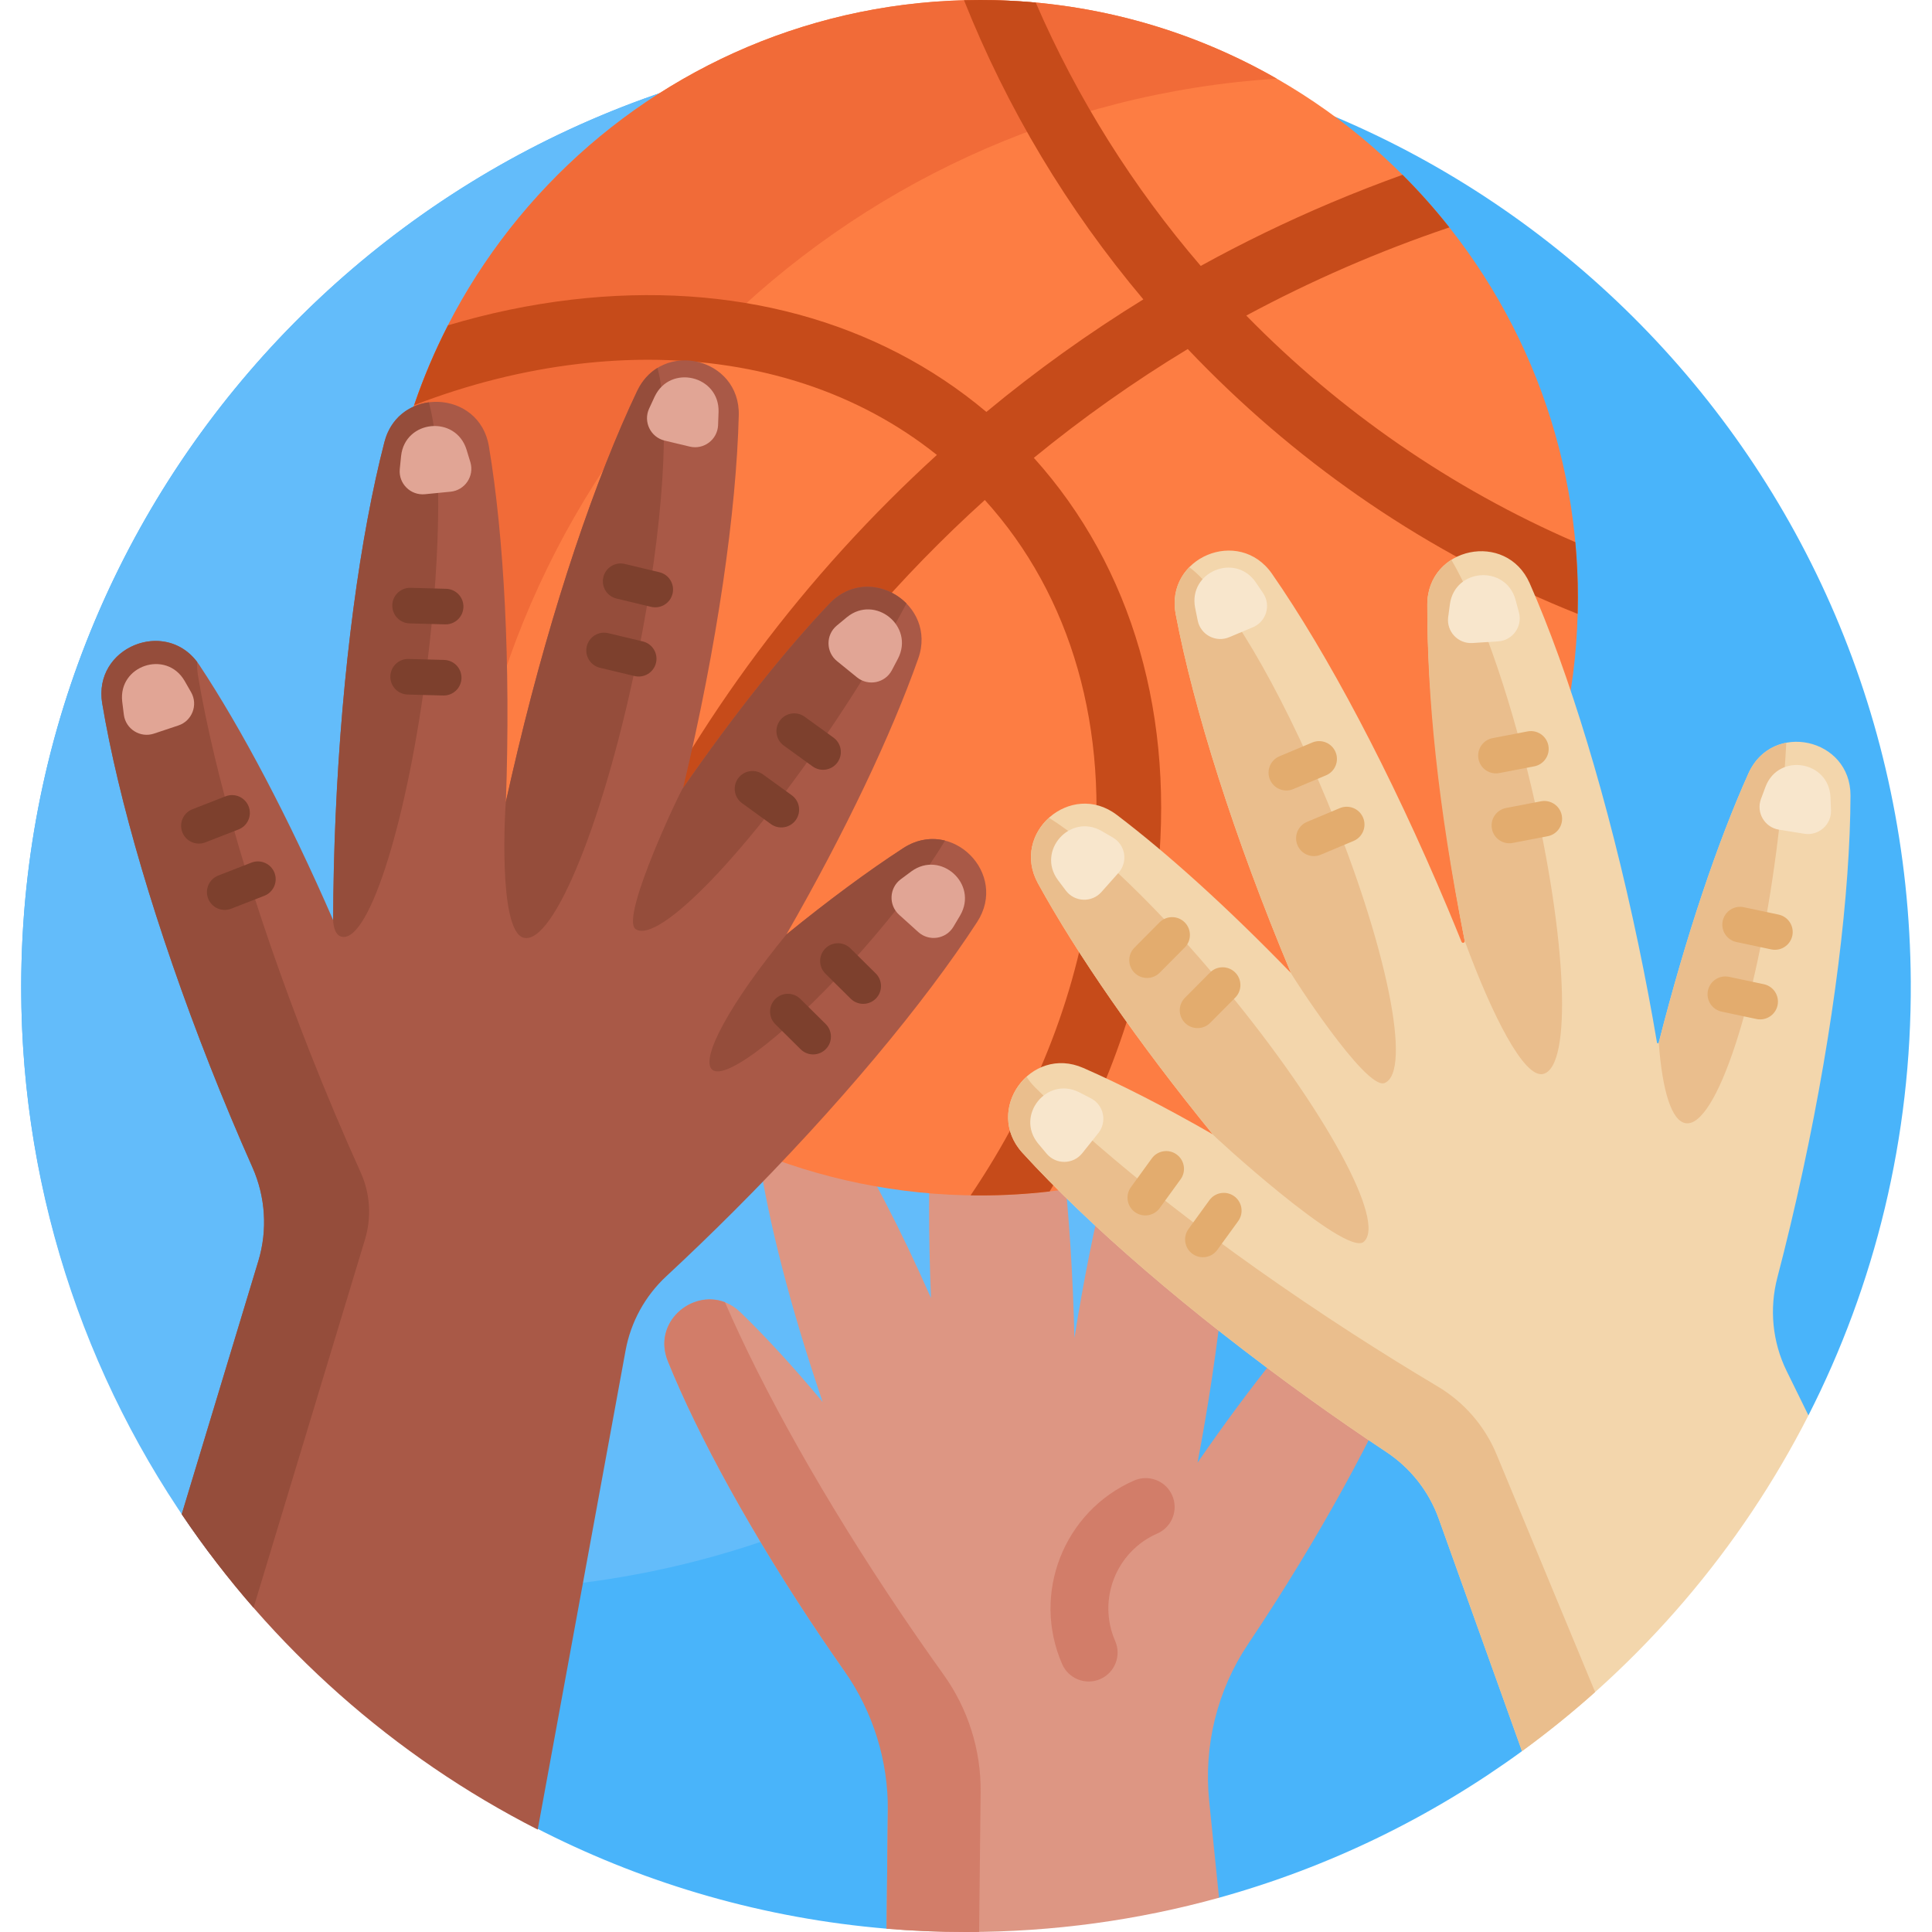 <svg id="Capa_1" enable-background="new 0 0 501 501" height="512" viewBox="0 0 501 501" width="512" xmlns="http://www.w3.org/2000/svg"><g><path d="m468.956 367.029c-41.021 0-74.275 33.254-74.275 74.275v12.8c-23.417 17.073-49.977 30.093-78.649 38.033-9.156-2.173-19.376-3.387-30.157-3.387-20.741 0-54.789 11.489-55.975 11.389-126.742-10.639-226.299-118.561-224.372-247.863 1.99-133.593 110.906-241.276 244.972-241.276 135.132 0 244.204 108.401 244.996 243.531.237 40.511-9.358 78.76-26.54 112.498z" fill="#49b4fa"/><path d="m337.768 41.684c17.987 35.182 28.169 75.273 28.169 117.818 0 139.64-109.69 252.84-245 252.84-23.057 0-45.37-3.287-66.523-9.432-30.715-40.932-48.914-91.796-48.914-146.91 0-125.736 94.718-229.35 216.695-243.382.469-.003.939-.004 1.409-.004 41.225-.001 80.072 10.508 114.164 29.07z" fill="#63bcfa"/><path d="m368.752 342.692c-7.336 19.61-20.669 45.587-38.001 72.78-2.362 3.706-4.736 7.336-7.11 10.879-8.017 11.961-11.542 26.372-10.082 40.696l2.555 25.068c-20.883 5.79-42.887 8.885-65.614 8.885-6.938 0-13.809-.289-20.601-.854l.555-51.076c-5.757-7.596-11.596-15.749-17.384-24.33-18.035-26.732-32.04-52.352-39.885-71.765-4.675-11.569 9.838-21.347 18.814-12.68 6.566 6.34 13.786 14.206 21.337 23.276-8.372-24.528-14.098-47.019-16.667-64.305-1.843-12.399 14.497-18.567 21.226-7.991 7.476 11.751 15.605 27.323 23.528 45.332-1.352-32.108.129-61.161 3.598-81.748 2.072-12.297 19.558-13.038 22.667-.962 5.22 20.276 9.173 49.204 10.544 81.419.168 3.943.293 7.841.377 11.683 4.742-29.957 11.403-56.486 18.376-75.13 4.379-11.708 21.694-9.163 22.453 3.314 1.272 20.899-.347 50.052-5.124 81.943-1.141 7.616-2.409 15.03-3.777 22.172 13.784-20.032 27.438-36.951 39.062-48.778 8.755-8.906 23.529.473 19.153 12.172z" fill="#dd9683"/><path d="m253.901 500.976c-1.132.015-2.265.024-3.401.024-6.938 0-13.809-.289-20.601-.854l.331-30.498c.141-13.015-3.822-25.73-11.297-36.384-1.957-2.789-3.913-5.632-5.864-8.524-18.034-26.731-32.039-52.35-39.884-71.762-4.051-10.023 6.141-18.664 14.813-15.287 9.755 22.546 25.612 51 45.573 80.588 3.679 5.454 7.376 10.764 11.065 15.908 6.376 8.889 9.777 19.562 9.658 30.501zm35.283-75.439c-4.673-10.695.227-23.198 10.922-27.87 3.796-1.658 5.528-6.08 3.87-9.875-1.658-3.796-6.08-5.528-9.875-3.87-18.274 7.984-26.646 29.347-18.661 47.621 1.658 3.796 6.08 5.528 9.875 3.87 3.794-1.659 5.527-6.081 3.869-9.876z" fill="#d27d69"/><path d="m254.172 310c-85.604 0-155-69.396-155-155s69.396-155 155-155 155 69.396 155 155-69.396 155-155 155z" fill="#fd7d43"/><path d="m119.569 231.91c-12.978-22.665-20.397-48.921-20.397-76.91 0-85.604 69.396-155 155-155 27.989 0 54.245 7.419 76.91 20.397-113.501 7.224-204.289 98.012-211.513 211.513z" fill="#f16b38"/><path d="m283.286 227.491c4.498-38.483-5.393-72.998-27.902-97.834-43.852 39.61-77.471 90.347-96.359 147.712-4.809-3.744-9.391-7.766-13.723-12.041 2.484-7.085 5.196-14.107 8.135-21.061 18.133-42.91 44.097-81.436 77.169-114.509 4.035-4.035 8.151-7.964 12.346-11.785-20.251-16.179-46.108-24.682-74.902-24.682-5.853 0-11.83.351-17.903 1.062-14.422 1.686-28.781 5.311-42.756 10.713 2.431-7.149 5.37-14.063 8.773-20.7 10.563-3.161 21.28-5.4 32.038-6.657 41.675-4.871 79.446 5.435 107.582 29.112 12.905-10.693 26.489-20.433 40.702-29.185-19.739-23.443-35.364-49.601-46.506-77.58 1.393-.037 2.79-.056 4.192-.056 4.857 0 9.662.224 14.406.661 10.808 24.95 25.303 47.946 42.792 68.297 10.915-6.016 22.171-11.478 33.745-16.369 6.145-2.597 12.343-5.016 18.591-7.258 4.307 4.302 8.361 8.856 12.141 13.637-18.289 6.171-35.893 13.842-52.666 22.866 24.202 24.733 53.14 44.814 85.33 58.759.437 4.743.661 9.549.661 14.406 0 1.402-.019 2.799-.056 4.192-35.49-14.132-68.048-35.477-95.853-63.282-1.781-1.781-3.535-3.582-5.263-5.401-13.983 8.468-27.317 17.905-39.907 28.216 25.607 28.433 36.891 67.472 31.837 110.711-3.202 27.393-12.758 54.517-27.737 79.527-5.912.684-11.925 1.037-18.02 1.037-.829 0-1.657-.007-2.483-.02 17.301-25.584 28.256-53.913 31.596-82.488z" fill="#c64b1a"/><path d="m253.394 239.084c-13.624 20.964-35.886 47.8-63.125 75.019-5.86 5.856-11.702 11.481-17.472 16.84-5.504 5.112-9.215 11.852-10.57 19.24l-22.789 124.257c-37.296-19-69.079-47.272-92.311-81.778l19.873-65.681c2.429-8.028 1.855-16.649-1.553-24.313-3.733-8.395-7.42-17.185-11.001-26.279-14.111-35.829-23.812-69.32-27.937-93.979-2.466-14.743 16.917-22.441 25.17-9.979 10.941 16.522 23.107 39.501 34.713 66.172.025-8.683.231-17.662.631-26.85 1.674-38.424 6.42-72.929 12.667-97.13 3.737-14.477 24.618-13.653 27.087 1.093 3.926 23.448 5.685 56.087 4.407 92.312.975-4.484 2.011-9.024 3.107-13.608 8.959-37.451 20.193-70.459 30.939-93.034 6.438-13.524 26.725-8.677 26.346 6.296-.631 24.923-5.524 59.319-14.435 96.649 13.399-19.306 26.484-35.709 37.93-47.778 10.293-10.853 28.032.118 23.046 14.221-6.955 19.674-18.797 44.73-34.207 71.57 10.928-8.916 21.193-16.493 30.34-22.427 12.567-8.151 27.305 6.609 19.144 19.167z" fill="#a95947"/><path d="m111.198 104.326c3.301 11.483 3.35 37.723-.419 67.852-5.001 39.979-14.83 71.667-21.954 70.776-2.391-.299-2.432-4.18-2.432-4.35.032-8.524.239-17.842.631-26.85 1.674-38.424 6.42-72.929 12.667-97.13 1.608-6.227 6.386-9.623 11.507-10.298zm-30.82 168.561c-14.662-37.228-24.742-72.027-29.029-97.65-.206-1.233-.266-2.418-.196-3.548-8.552-11.354-27.06-3.725-24.643 10.726 4.125 24.659 13.826 58.148 27.936 93.975 3.581 9.094 7.268 17.883 11.001 26.279 3.408 7.663 3.982 16.285 1.553 24.313l-19.874 65.681c5.707 8.476 11.929 16.576 18.623 24.254l28.893-95.487c1.738-5.744 1.363-11.931-1.111-17.398-4.467-9.871-8.882-20.3-13.153-31.145zm90.108-177.478c-2.122 1.301-3.965 3.271-5.254 5.978-10.746 22.575-21.98 55.583-30.939 93.034-.924 3.865-2.26 9.536-3.098 13.331-.156.706-2.195 33.627 4.588 35.414 7.829 2.063 21.247-31.456 29.725-73.809 6.628-33.114 8.341-62.113 4.978-73.948zm64.577 61.08c-5.031-5.112-13.84-6.419-19.99.066-11.446 12.069-24.531 28.471-37.93 47.778.342-1.433-16.597 33.734-12.309 36.61 5.962 3.999 28.99-19.884 51.435-53.344 7.362-10.978 13.748-21.621 18.794-31.11zm-.81 63.429c-8.974 5.822-19.643 13.73-30.34 22.427-14.403 17.517-22.442 32.211-19.243 35.03 3.624 3.193 21.091-10.707 39.013-31.047 9.2-10.441 16.731-20.548 21.392-28.346-3.387-.861-7.195-.418-10.822 1.936z" fill="#954d3b"/><path d="m119.669 175.87c-.07 2.547-2.191 4.555-4.737 4.486l-9.223-.252c-2.547-.07-4.555-2.191-4.486-4.737.07-2.547 2.191-4.555 4.737-4.486l9.223.252c2.547.069 4.555 2.19 4.486 4.737zm-3.982-23.184-9.223-.252c-2.547-.07-4.668 1.939-4.737 4.485-.07 2.547 1.939 4.668 4.486 4.737l9.223.252c2.547.07 4.668-1.939 4.737-4.486.069-2.545-1.939-4.666-4.486-4.736zm-50.487 71.007-8.597 3.349c-2.374.925-3.549 3.599-2.624 5.973s3.599 3.549 5.973 2.624l8.597-3.349c2.374-.925 3.549-3.599 2.624-5.973s-3.599-3.549-5.973-2.624zm138.05-30.356 7.475 5.408c2.064 1.494 4.948 1.031 6.442-1.033s1.031-4.948-1.033-6.442l-7.475-5.409c-2.064-1.494-4.948-1.031-6.442 1.033-1.494 2.065-1.031 4.949 1.033 6.443zm-138.775 15.785c-.925-2.374-3.599-3.549-5.973-2.624l-8.597 3.349c-2.374.925-3.549 3.599-2.624 5.973s3.599 3.549 5.973 2.624l8.597-3.349c2.374-.924 3.549-3.599 2.624-5.973zm102.222-42.787-8.973-2.146c-2.478-.593-4.967.936-5.56 3.413-.593 2.478.935 4.967 3.413 5.56l8.973 2.147c2.478.593 4.967-.936 5.56-3.413s-.935-4.968-3.413-5.561zm60.393 86.09-6.556-6.492c-1.81-1.793-4.731-1.778-6.524.032-1.793 1.811-1.778 4.731.032 6.524l6.556 6.492c1.81 1.793 4.731 1.778 6.524-.032s1.779-4.731-.032-6.524zm-19.54 6.62c-1.81-1.793-4.731-1.778-6.524.032-1.793 1.81-1.778 4.731.032 6.524l6.556 6.492c1.81 1.793 4.731 1.778 6.524-.032 1.793-1.811 1.778-4.731-.032-6.524zm-36.56-110.656-8.973-2.146c-2.478-.593-4.967.935-5.56 3.413s.935 4.967 3.413 5.56l8.973 2.146c2.478.593 4.967-.935 5.56-3.413s-.935-4.968-3.413-5.56zm35.359 64.273c1.494-2.064 1.031-4.948-1.033-6.442l-7.475-5.409c-2.064-1.493-4.948-1.031-6.442 1.033s-1.031 4.948 1.033 6.442l7.475 5.409c2.065 1.494 4.949 1.031 6.442-1.033z" fill="#7d402d"/><path d="m186.336 106.795c-.029 1.134-.071 2.3-.128 3.495-.177 3.734-3.715 6.389-7.35 5.519l-6.497-1.554c-3.635-.87-5.589-4.838-4.057-8.248.49-1.091.98-2.15 1.467-3.174 4.039-8.485 16.802-5.432 16.565 3.962zm46.544 63.958c4.274-8.369-5.917-16.638-13.226-10.732-.882.713-1.781 1.456-2.695 2.229-2.855 2.413-2.808 6.836.094 9.191l5.187 4.209c2.903 2.355 7.24 1.49 9.013-1.801.569-1.053 1.111-2.086 1.627-3.096zm3.474 55.195c-.919.666-1.855 1.361-2.808 2.085-2.977 2.26-3.162 6.68-.386 9.183l4.96 4.475c2.775 2.504 7.152 1.866 9.095-1.327.622-1.022 1.217-2.025 1.785-3.007 4.707-8.134-5.038-16.924-12.646-11.409zm-115.39-109.404c-2.843-8.957-15.904-7.674-16.951 1.664-.126 1.127-.243 2.288-.35 3.479-.334 3.723 2.808 6.836 6.528 6.471l6.648-.653c3.72-.365 6.197-4.03 5.145-7.617-.337-1.147-.677-2.263-1.02-3.344zm-73.116 59.979c-4.76-8.102-17.21-3.953-16.159 5.385.127 1.127.271 2.285.431 3.47.5 3.704 4.255 6.042 7.801 4.86l6.338-2.112c3.546-1.182 5.148-5.305 3.326-8.569-.583-1.044-1.163-2.056-1.737-3.034z" fill="#e1a595"/><path d="m468.956 367.029c-17.602 34.564-43.166 64.395-74.276 87.075l-21.588-60.27c-2.533-7.071-7.286-13.121-13.545-17.275-6.561-4.354-13.237-8.96-19.967-13.791-31.289-22.455-57.604-45.336-74.441-63.82-10.084-11.07 2.069-28.017 15.785-22.008 9.989 4.376 21.348 10.193 33.578 17.225-19.551-23.993-35.293-46.802-45.34-65.091-7.205-13.115 8.529-26.805 20.447-17.757 13.248 10.057 28.812 24.124 45.157 41.004-14.837-35.4-25.234-68.555-29.889-93.048-2.796-14.712 16.435-22.777 24.976-10.476 14.259 20.538 30.69 51.296 45.594 86.808 1.213 2.889 2.396 5.764 3.548 8.62.196.485.923.267.824-.247-6.522-33.739-9.768-64.467-9.696-87.218.048-14.978 20.506-19.216 26.549-5.51 10.084 22.872 20.353 56.157 28.225 93.809 1.802 8.617 3.397 17.075 4.784 25.294.043.254.398.26.461.01 7.075-27.748 15.253-51.995 23.273-69.838 6.127-13.631 26.496-9.173 26.45 5.772-.078 25.003-4.231 59.626-12.358 97.271-2.063 9.553-4.278 18.824-6.603 27.713-2.123 8.114-1.294 16.715 2.402 24.244z" fill="#f3d6ac"/><path d="m413.645 438.784c-6.058 5.411-12.387 10.526-18.964 15.321l-21.588-60.271c-2.533-7.071-7.286-13.121-13.545-17.275-6.561-4.354-13.237-8.96-19.967-13.79-31.285-22.452-57.597-45.331-74.434-63.813-5.922-6.501-4.176-15.029 1.052-19.745.615.977 1.369 1.923 2.273 2.822 18.851 18.752 47.996 41.679 82.401 63.892 7.402 4.779 14.734 9.322 21.93 13.604 6.865 4.085 12.231 10.263 15.291 17.642zm39.768-238.25c-8.02 17.845-16.199 42.096-23.273 69.846.927 12.509 3.335 20.41 7.05 20.893 7.753 1.007 18.261-30.679 23.472-70.774 1.277-9.828 2.117-19.25 2.544-27.888-4.002.759-7.716 3.301-9.793 7.923zm-77.047-55.366c-3.619 2.275-6.224 6.233-6.241 11.554-.079 23.622 2.662 51.981 9.696 87.256 7.181 19.493 15.413 35.684 20.333 34.521 7.608-1.799 6.235-35.154-3.067-74.502-6.012-25.43-13.864-47.138-20.721-58.829zm-22.758 176.88c6.031-4.974-9.934-34.293-35.66-65.485-17.306-20.983-34.619-37.469-45.935-44.498-4.382 3.955-6.397 10.554-2.85 17.011 10.048 18.289 25.789 41.098 45.339 65.09-.757-.437 34.35 31.805 39.106 27.882zm-45.196-174.96c-2.875 2.928-4.486 7.174-3.532 12.194 4.656 24.492 15.052 57.643 29.887 93.039-.526-.543 19.368 30.558 24.293 28.521 7.224-2.988.554-35.698-14.898-73.062-12.479-30.175-26.869-54.155-35.75-60.692z" fill="#eabe8d"/><path d="m327.576 153.861c2.063 3.117.778 7.349-2.669 8.796l-6.16 2.585c-3.447 1.447-7.367-.601-8.147-4.257-.249-1.17-.48-2.313-.692-3.428-1.755-9.232 10.346-14.31 15.705-6.592.649.933 1.303 1.898 1.963 2.896zm-38.911 63.375c-1.027-.614-2.034-1.202-3.02-1.763-8.169-4.645-16.886 5.164-11.314 12.731.673.914 1.375 1.845 2.105 2.792 2.282 2.96 6.703 3.112 9.186.318l4.438-4.993c2.482-2.794 1.812-7.166-1.395-9.085zm-5.722 67.602c-1.057-.56-2.094-1.094-3.108-1.603-8.401-4.211-16.593 6.04-10.633 13.305.72.877 1.469 1.77 2.248 2.678 2.434 2.837 6.856 2.758 9.19-.162l4.171-5.219c2.334-2.92 1.436-7.251-1.868-8.999zm110.051-129.342c-2.545-9.046-15.641-8.198-16.997 1.101-.164 1.123-.319 2.278-.465 3.466-.457 3.71 2.58 6.925 6.31 6.684l6.666-.432c3.73-.242 6.327-3.822 5.395-7.442-.299-1.159-.602-2.285-.909-3.377zm81.817 54.648c-.034-1.196-.079-2.361-.137-3.494-.474-9.385-13.431-11.464-16.817-2.698-.409 1.058-.817 2.151-1.223 3.276-1.269 3.516.978 7.325 4.669 7.917l6.596 1.059c3.691.591 7.017-2.324 6.912-6.06z" fill="#f8e6cc"/><path d="m353.472 212.031c.986 2.349-.119 5.053-2.468 6.039l-8.508 3.571c-2.349.986-5.053-.119-6.039-2.469-.986-2.349.119-5.053 2.469-6.039l8.508-3.571c2.349-.985 5.052.12 6.038 2.469zm-7.141-17.015c-.986-2.349-3.69-3.454-6.039-2.469l-8.508 3.571c-2.349.986-3.454 3.69-2.468 6.039s3.69 3.455 6.039 2.469l8.508-3.571c2.349-.985 3.454-3.689 2.468-6.039zm58.668 16.432c-.481-2.502-2.899-4.141-5.401-3.66l-9.061 1.741c-2.502.481-4.141 2.899-3.66 5.401s2.899 4.141 5.401 3.66l9.061-1.741c2.502-.481 4.14-2.899 3.66-5.401zm-16.203-10.979 9.061-1.741c2.502-.481 4.141-2.899 3.66-5.401-.481-2.502-2.899-4.14-5.401-3.66l-9.061 1.741c-2.502.481-4.141 2.899-3.66 5.401.48 2.503 2.899 4.141 5.401 3.66zm68.598 54.752-9.026-1.913c-2.492-.528-4.941 1.064-5.47 3.556-.528 2.492 1.064 4.941 3.556 5.47l9.026 1.913c2.492.528 4.941-1.064 5.47-3.556.528-2.493-1.064-4.942-3.556-5.47zm3.827-18.052-9.026-1.914c-2.492-.528-4.941 1.064-5.47 3.556s1.064 4.941 3.556 5.47l9.026 1.914c2.492.528 4.941-1.064 5.47-3.556s-1.064-4.941-3.556-5.47zm-147.403 28.075 6.501-6.547c1.795-1.808 1.785-4.729-.023-6.524s-4.729-1.785-6.524.023l-6.501 6.547c-1.795 1.808-1.785 4.729.023 6.524s4.729 1.785 6.524-.023zm-19.618-12.979c1.808 1.795 4.729 1.785 6.524-.023l6.501-6.547c1.795-1.808 1.785-4.729-.023-6.524s-4.729-1.785-6.524.023l-6.501 6.547c-1.795 1.808-1.785 4.729.023 6.524zm25.859 57.944c-2.062-1.496-4.947-1.038-6.443 1.024l-5.419 7.468c-1.496 2.062-1.038 4.947 1.024 6.443s4.947 1.038 6.443-1.024l5.419-7.467c1.497-2.063 1.038-4.947-1.024-6.444zm-14.935-10.838c-2.062-1.496-4.947-1.038-6.443 1.024l-5.419 7.467c-1.496 2.062-1.038 4.947 1.024 6.443s4.947 1.038 6.443-1.024l5.419-7.468c1.497-2.061 1.038-4.945-1.024-6.442z" fill="#e3ac6e"/></g></svg>